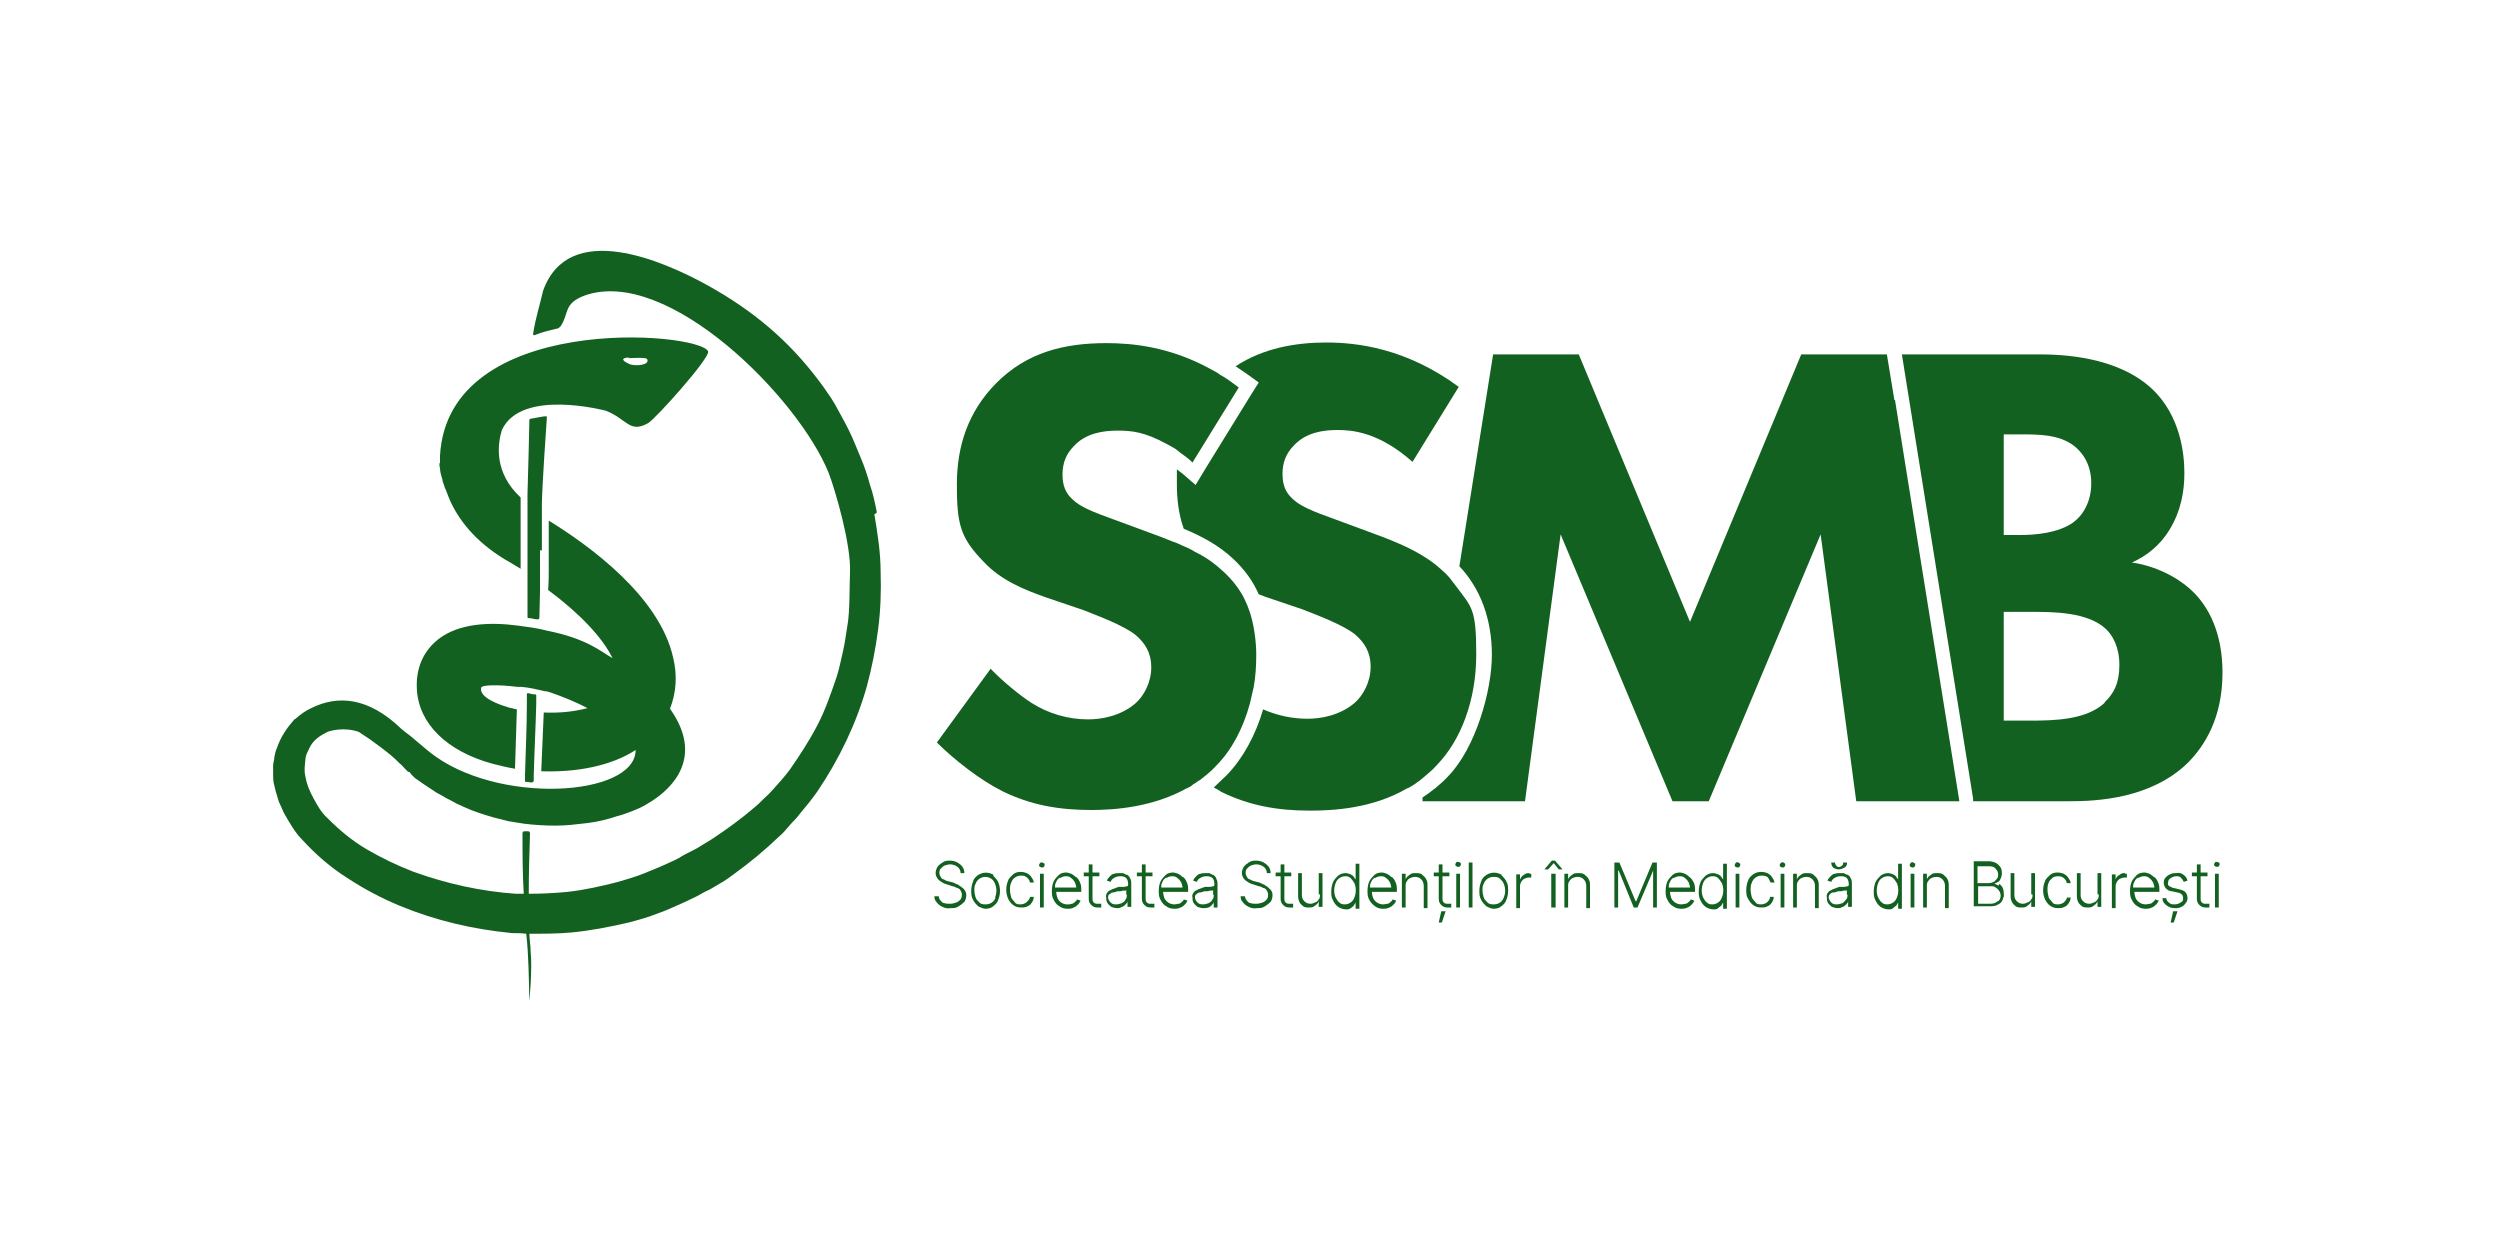 <?xml version="1.0" encoding="UTF-8"?>
<svg id="Layer_1" data-name="Layer 1" xmlns="http://www.w3.org/2000/svg" version="1.1" viewBox="0 0 400 200">
  <defs>
    <style>
      .cls-1 {
        fill: none;
      }

      .cls-1, .cls-2 {
        stroke-width: 0px;
      }

      .cls-2 {
        fill: #136120;
      }
    </style>
  </defs>
  <path class="cls-1" d="M319.2,142c-.3-.1-.6-.2-.8-.2h-2v2.8h1.9c.6,0,1-.1,1.2-.4.3-.2.4-.6.4-.9,0-.5-.3-1-.8-1.3Z"/>
  <path class="cls-1" d="M172.1,142.1c0-.3,0-.6-.2-.8-.1-.3-.3-.6-.6-.7-.3-.2-.6-.3-.9-.3-.3,0-.6,0-.9.3s-.5.4-.6.7c-.1.3-.2.6-.2.9h3.4Z"/>
  <path class="cls-1" d="M303,140.5c-.3-.2-.6-.3-.9-.3-.3,0-.6,0-.9.3-.3.2-.4.5-.6.8-.3.7-.3,1.5,0,2.3.1.3.3.6.6.8.3.2.6.3.9.3.3,0,.6,0,.9-.3.3-.2.4-.5.6-.8.3-.8.3-1.6,0-2.3-.1-.3-.3-.6-.6-.8Z"/>
  <path class="cls-1" d="M179.7,142.5c-.1,0-.3,0-.4,0h-.4c-.3,0-.5.1-.8.2-.2,0-.4.2-.5.3-.1.1-.2.3-.2.5,0,.3.1.6.4.8.3.2.6.3.9.3h0c.3,0,.6,0,.9-.2.2-.1.4-.3.6-.6.1-.3.2-.5.2-.8v-.8c0,0-.1,0-.2.1-.1,0-.2,0-.4,0Z"/>
  <path class="cls-1" d="M319,141c.2-.1.4-.3.5-.5.1-.2.2-.5.2-.7,0-.3-.1-.7-.4-.9-.3-.2-.6-.4-1.1-.4h-1.8v2.7h1.8c.2,0,.5,0,.7-.2Z"/>
  <path class="cls-1" d="M189.2,142.1c0-.3,0-.6-.2-.8-.1-.3-.3-.6-.6-.7-.3-.2-.6-.3-.9-.3-.3,0-.6,0-.9.3s-.5.4-.6.7c-.1.3-.2.6-.2.9h3.4Z"/>
  <path class="cls-1" d="M270.4,142.1c0-.3,0-.6-.2-.8-.1-.3-.3-.6-.6-.7-.3-.2-.6-.3-.9-.3-.3,0-.6,0-.9.3s-.5.4-.6.7c-.1.3-.2.6-.2.9h3.4Z"/>
  <path class="cls-1" d="M275,140.5c-.3-.2-.6-.3-.9-.3-.3,0-.6,0-.9.3-.3.2-.4.5-.6.8-.3.7-.3,1.5,0,2.3.1.3.3.6.6.8.3.2.6.3.9.3.3,0,.6,0,.9-.3.3-.2.4-.5.6-.8.3-.8.3-1.6,0-2.3-.1-.3-.3-.6-.6-.8Z"/>
  <path class="cls-1" d="M240,140.6c-.3-.2-.6-.3-1-.3-.3,0-.7,0-1,.3s-.5.5-.6.8c-.1.4-.2.7-.2,1.1s0,.8.2,1.1c.1.3.3.6.6.8s.6.3,1,.3c.3,0,.7,0,1-.3s.5-.5.6-.8c.3-.7.3-1.5,0-2.2,0-.3-.3-.6-.6-.8Z"/>
  <path class="cls-1" d="M158.7,140.6c-.6-.4-1.3-.4-1.9,0-.3.2-.5.5-.6.8-.1.4-.2.7-.2,1.1s0,.8.2,1.1c.1.3.3.6.6.8s.6.3,1,.3c.3,0,.7,0,1-.3s.5-.5.6-.8c.3-.7.3-1.5,0-2.2,0-.3-.3-.6-.6-.8Z"/>
  <path class="cls-1" d="M222.6,142.1c0-.3,0-.6-.2-.8-.1-.3-.3-.6-.6-.7-.3-.2-.6-.3-.9-.3-.3,0-.6,0-.9.3s-.5.4-.6.7c-.1.3-.2.6-.2.9h3.4Z"/>
  <path class="cls-1" d="M295,142.5c-.1,0-.3,0-.4,0h-.4c-.3,0-.5.1-.8.2-.2,0-.4.2-.5.3-.1.1-.2.3-.2.5,0,.3.1.6.4.8.3.2.6.3.9.3.3,0,.6,0,.9-.2.2-.1.4-.3.6-.6.1-.3.2-.5.2-.8v-.8c0,0-.1,0-.2.1-.1,0-.3,0-.4,0Z"/>
  <path class="cls-1" d="M216.2,140.5c-.3-.2-.6-.3-.9-.3-.3,0-.6,0-.9.3-.3.2-.4.5-.6.8-.3.7-.3,1.5,0,2.3.1.3.3.6.6.8.3.2.6.3.9.3.3,0,.6,0,.9-.3.3-.2.4-.5.6-.8.3-.8.3-1.6,0-2.3-.1-.3-.3-.6-.6-.8Z"/>
  <path class="cls-1" d="M193.5,142.5c-.1,0-.3,0-.4,0h-.4c-.3,0-.5.1-.8.2-.2,0-.4.2-.5.3-.1.1-.2.3-.2.5,0,.3.1.6.4.8.3.2.6.3.9.3.3,0,.6,0,.9-.2.2-.1.4-.3.6-.6.1-.3.2-.5.2-.8v-.8c0,0-.1,0-.2.1-.1,0-.3,0-.4,0Z"/>
  <path class="cls-1" d="M331.6,83.7c1.5-1.1,2.9-3.2,2.9-6.3s-1.5-5-2.8-6c-2.4-1.8-5.6-1.8-8.6-1.8h-2.6v16.2h2.7c2.3,0,6-.3,8.4-2Z"/>
  <path class="cls-1" d="M336.9,100.6c-2.9-2.7-8.5-2.7-11.8-2.7h-4.5v17.4h4c4.2,0,9.2-.1,12.2-2.9,1.5-1.4,2.4-3.4,2.4-6s-1.2-4.8-2.2-5.8Z"/>
  <path class="cls-1" d="M344.6,142.1c0-.3,0-.6-.2-.8-.1-.3-.3-.6-.6-.7-.3-.2-.6-.3-.9-.3-.3,0-.6,0-.9.3s-.5.4-.6.7c-.1.3-.2.6-.2.9h3.4Z"/>
  <path class="cls-1" d="M100.8,58.4c.8.2,1.6.1,2.4-.1.5-.2.6-.8,0-.9-.8-.2-1.7-.1-2.6,0-.2,0-2,0,.2,1.1Z"/>
  <path class="cls-2" d="M351,94.8c-2.6-2.6-6.4-4.3-9.9-4.8,2.5-1.1,4.6-2.9,6-5.2,1.9-3.1,2.4-6.3,2.4-9.1s-.5-9.1-5.2-13.5c-5.6-5.2-14.4-5.5-18.2-5.5h-21.8l11.4,71.1v.4h15.4c4.4,0,13-.4,18.9-6.1,2.8-2.8,5.6-7.3,5.6-14.5,0-6.3-2.2-10.4-4.6-12.8ZM320.6,69.5h2.6c3,0,6.2,0,8.6,1.8,1.3,1,2.8,2.9,2.8,6s-1.4,5.2-2.9,6.3c-2.4,1.7-6.1,2-8.4,2h-2.7v-16.2h0ZM336.8,112.4c-3,2.8-8,2.9-12.2,2.9h-4v-17.4h4.5c3.3,0,8.9,0,11.8,2.7,1.1,1,2.2,2.9,2.2,5.8s-.9,4.6-2.4,6Z"/>
  <path class="cls-2" d="M303.1,64l-1.2-7.3h-13.7l-17.8,42.8-17.8-42.8h-13.7l-5.4,33.9c3.4,3.6,5.2,8.5,5.2,14.2s-2.6,14.9-7,19.4c-1.2,1.3-2.6,2.4-4.1,3.4v.6c0,0,16.4,0,16.4,0l5.7-42.7,17.9,42.7h5.8l17.9-42.7,5.7,42.7h16.5l-9.1-56.7-1.2-7.5Z"/>
  <path class="cls-2" d="M225.3,126.1c.5-.3.9-.5,1.4-.9.5-.3.9-.7,1.4-1.1.6-.5,1.3-1.1,1.8-1.7,3.8-3.9,6.3-10.3,6.3-17.7s-.7-7.5-3.3-11c-.3-.4-.7-.9-1-1.3-.3-.3-.6-.7-1-1h0c-2.8-2.7-6.6-4.3-9.7-5.5l-5.4-2c-4.8-1.8-7.3-2.5-9-4.1-1.1-1-1.6-2.2-1.6-4s.6-3.3,1.8-4.5c1.9-2.1,4.7-2.5,7-2.5s6.6.3,12,5.1l7.4-12c-8.4-6.2-16.3-7.1-21.2-7.1s-10.1.9-14.5,3.8c.6.4,1.3.9,1.9,1.3l1.8,1.3-1.2,1.9-7.4,12-1.5,2.5-2.2-1.9c-.3-.2-.5-.4-.8-.6,0,.8,0,1.6,0,2.4,0,2,.2,4.6,1.1,7.1,2.9,1.2,5.7,2.7,8,4.9,1.7,1.6,3.1,3.5,4,5.6.4.1.8.3,1.1.4l5.9,2c2,.8,6.4,2.4,8.4,4,1.5,1.3,2.5,2.8,2.5,5.2s-1.2,4.6-2.6,5.8c-2.4,2-5.4,2.5-7.5,2.5-2.4,0-4.8-.5-7.1-1.5-1.2,4.1-3.2,7.8-5.8,10.5-.7.7-1.4,1.3-2.1,2,.4.2.8.4,1.2.7,4.5,2.2,9,3,14.2,3,3.6,0,10-.3,15.6-3.6Z"/>
  <path class="cls-2" d="M189.8,126.2c.4-.2.8-.4,1.1-.7.4-.2.7-.5,1.1-.7.9-.7,1.8-1.4,2.6-2.3,2.4-2.4,4.3-5.9,5.4-10,.1-.4.2-.8.3-1.3s.2-.9.3-1.3c.3-1.7.4-3.4.4-5.2s-.3-5-1.3-7.5c-.2-.6-.5-1.1-.7-1.6-.8-1.5-1.9-2.9-3.2-4.1-1.4-1.3-2.9-2.4-4.6-3.2-.6-.4-1.3-.7-2-1-.6-.3-1.1-.5-1.7-.7-.5-.2-1-.4-1.5-.6l-5.4-2c-4.8-1.8-7.3-2.5-9-4.1-1.1-1-1.6-2.2-1.6-4s.6-3.3,1.8-4.5c1.9-2.1,4.7-2.5,7-2.5s4.3.2,7.8,2.1c.4.2.7.4,1.1.6s.7.5,1.1.8c.7.5,1.4,1,2,1.6l7.4-12c-.8-.6-1.6-1.2-2.4-1.7-.4-.2-.7-.4-1.1-.7-.4-.2-.7-.4-1.1-.6-6.6-3.6-12.6-4.1-16.6-4.1-6.6,0-12.7,1.4-17.7,6.5-4.3,4.4-6.2,9.8-6.2,16.1s.5,8.5,4.3,12.4c2.8,3,6.6,4.5,10,5.7l5.9,2c2,.8,6.4,2.4,8.4,4,1.5,1.3,2.5,2.8,2.5,5.2s-1.2,4.6-2.6,5.8c-2.4,2-5.4,2.5-7.5,2.5-3.2,0-6.3-.9-9-2.6-1.9-1.2-4.8-3.6-6.6-5.5l-8.6,11.8c2.7,2.7,6.9,6,10.5,7.8,4.5,2.2,9,3,14.2,3,3.6,0,9.9-.4,15.5-3.6Z"/>
  <path class="cls-2" d="M153.8,141.9c-.2-.1-.4-.3-.6-.4-.2,0-.4-.2-.7-.3l-.8-.2c-.2,0-.5-.2-.7-.3-.2,0-.4-.2-.5-.4s-.2-.4-.2-.6,0-.5.2-.7.4-.4.6-.5c.3-.1.6-.2.9-.2.4,0,.8.1,1.2.4.3.2.5.6.5,1h.6c0-.4-.1-.7-.3-1-.2-.3-.5-.5-.8-.7-.4-.2-.8-.3-1.2-.3s-.8,0-1.2.3c-.3.2-.6.4-.8.7s-.3.7-.3,1c0,.4.2.8.5,1.1.4.3.8.6,1.3.7l.9.3c.3,0,.5.2.8.3.2,0,.4.2.5.4.1.2.2.4.2.6s0,.5-.2.8c-.2.2-.4.4-.7.5-.3.1-.6.2-1,.2s-.6,0-.9-.1c-.3,0-.5-.3-.6-.4-.2-.2-.3-.5-.3-.7h-.7c0,.4.1.7.4,1,.2.3.5.5.9.7.4.2.8.3,1.3.2.5,0,.9,0,1.3-.3.3-.2.6-.4.9-.7.2-.3.3-.7.3-1s0-.5-.2-.8c-.1-.2-.3-.4-.5-.5Z"/>
  <path class="cls-2" d="M159,140c-.8-.5-1.7-.5-2.5,0-.4.3-.7.6-.8,1-.2.5-.3,1-.3,1.5,0,.5,0,1,.3,1.5.2.4.5.7.8,1,.4.2.8.4,1.2.4s.9-.1,1.2-.4c.4-.3.7-.6.8-1,.4-.9.4-2,0-2.9-.2-.4-.5-.7-.8-1ZM159.3,143.6c-.1.3-.3.6-.6.8s-.6.3-1,.3c-.3,0-.7,0-1-.3s-.5-.5-.6-.8c-.1-.4-.2-.7-.2-1.1,0-.4,0-.8.2-1.1.1-.3.3-.6.6-.8.6-.4,1.3-.4,1.9,0,.3.2.5.5.6.8.3.7.3,1.5,0,2.2Z"/>
  <path class="cls-2" d="M164.2,144.4c-.3.2-.6.3-.9.3s-.7,0-.9-.3-.5-.5-.6-.8c-.1-.4-.2-.8-.2-1.2,0-.4,0-.8.2-1.2.1-.3.3-.6.6-.8.3-.2.6-.3.9-.3s.5,0,.7.1c.4.2.7.5.8,1h.6c0-.3-.2-.6-.4-.9s-.4-.4-.7-.6c-.3-.1-.6-.2-1-.2-.4,0-.9.1-1.2.4s-.7.6-.8,1c-.4.9-.4,2,0,2.9.2.4.5.8.8,1,.4.3.8.4,1.3.4.3,0,.7,0,1-.2.3-.1.5-.3.7-.6.2-.3.3-.6.3-.9h-.6c0,.3-.3.6-.5.8Z"/>
  <rect class="cls-2" x="166.4" y="139.8" width=".6" height="5.4"/>
  <path class="cls-2" d="M166.4,138.1h0c-.2.2-.2.5,0,.6,0,0,.2.1.3.1.1,0,.3,0,.3-.1h0c.2-.2.2-.5,0-.6s-.5-.2-.6,0Z"/>
  <path class="cls-2" d="M172.1,140.3c-.2-.2-.5-.4-.7-.5-.3-.1-.6-.2-.8-.2-.4,0-.9.1-1.2.4s-.6.6-.8,1c-.2.4-.3,1-.3,1.5,0,.5,0,1,.3,1.5.2.4.5.8.9,1,.4.3.8.4,1.3.4.3,0,.7,0,1-.2.3-.1.5-.3.7-.5.2-.2.3-.4.4-.6l-.6-.2c0,.2-.2.3-.3.4s-.3.3-.5.3c-.9.3-1.9,0-2.3-.9-.1-.3-.2-.7-.2-1h4v-.3c0-.4,0-.8-.2-1.2-.1-.3-.3-.6-.5-.8ZM169.6,140.5c.3-.2.6-.3.9-.3.3,0,.6,0,.9.3.3.2.4.4.6.7.1.3.2.6.2.8h-3.4c0-.3,0-.6.2-.9.1-.3.3-.5.6-.7Z"/>
  <path class="cls-2" d="M175.8,144.6c0,0-.1,0-.2,0-.2,0-.4,0-.6-.2-.2-.2-.2-.4-.2-.7v-3.5h1.1v-.6h-1.1v-1.3h-.6v1.3h-.8v.6h.8v3.6c0,.4.1.7.4,1s.6.4,1,.4.2,0,.3,0c0,0,.2,0,.3,0v-.6c-.2,0-.3,0-.3,0Z"/>
  <path class="cls-2" d="M180.3,140c-.2-.1-.4-.2-.6-.3-.2,0-.4,0-.6,0s-.6,0-.8.1c-.3,0-.5.2-.7.4-.2.2-.4.4-.5.7l.6.2c.1-.3.3-.5.5-.6.3-.2.6-.3,1-.3.3,0,.7,0,1,.3.2.2.3.6.3.9h0c0,.3,0,.4-.2.4-.1,0-.3.1-.5.1h-.8c-.3.1-.6.2-.8.3-.2,0-.4.2-.7.3-.2.1-.3.3-.4.4-.1.2-.2.4-.1.7,0,.3,0,.6.2.9.2.3.4.4.6.6.3.1.6.2.9.2s.5,0,.8-.2c.2,0,.4-.2.6-.4.1-.1.3-.3.3-.5h0v.9h.6v-3.7c0-.3,0-.6-.2-.9-.1-.3-.3-.4-.5-.6ZM180.3,143.1c0,.3,0,.6-.2.8-.1.3-.3.4-.6.6-.3.1-.6.2-.9.2h0c-.3,0-.6,0-.9-.3-.2-.2-.4-.5-.4-.8,0-.2,0-.4.2-.5s.3-.3.5-.3c.3,0,.5-.1.8-.2h.4c.1,0,.3,0,.4-.1.1,0,.3,0,.4,0,0,0,.2,0,.2-.1v.8h0Z"/>
  <path class="cls-2" d="M184.3,144.6c0,0-.1,0-.2,0-.2,0-.4,0-.6-.2-.2-.2-.2-.4-.2-.7v-3.5h1.1v-.6h-1.1v-1.3h-.6v1.3h-.8v.6h.8v3.6c0,.4.1.7.4,1s.6.4,1,.4.2,0,.3,0c0,0,.2,0,.3,0v-.6c-.2,0-.3,0-.3,0Z"/>
  <path class="cls-2" d="M189.2,140.3c-.2-.2-.5-.4-.7-.5-.3-.1-.6-.2-.8-.2-.4,0-.9.1-1.2.4s-.6.6-.8,1c-.2.4-.3,1-.3,1.5,0,.5,0,1,.3,1.5.2.4.5.8.9,1,.4.3.8.4,1.3.4.3,0,.6,0,1-.2.3-.1.5-.3.7-.5.2-.2.3-.4.4-.6l-.6-.2c0,.2-.2.3-.3.4s-.3.3-.5.3c-.2,0-.4.1-.7.1-.7,0-1.3-.4-1.6-1-.1-.3-.2-.7-.2-1h4v-.3c0-.4,0-.8-.2-1.2-.1-.3-.3-.6-.5-.8ZM186.6,140.5c.3-.2.6-.3.9-.3.3,0,.6,0,.9.3.3.2.4.4.6.7.1.3.2.6.2.8h-3.4c0-.3,0-.6.2-.9.1-.3.3-.5.6-.7Z"/>
  <path class="cls-2" d="M194.1,140c-.2-.1-.4-.2-.6-.3-.2,0-.4,0-.6,0s-.6,0-.8.1c-.3,0-.5.2-.7.4-.2.2-.4.4-.5.7l.6.2c.1-.3.3-.5.5-.6.3-.2.6-.3,1-.3.3,0,.7,0,1,.3.2.2.3.6.3.9h0c0,.3,0,.4-.2.4-.1,0-.3.1-.5.1h-.8c-.3.1-.6.2-.8.3-.2,0-.4.2-.7.3-.2.1-.3.3-.4.4-.1.2-.2.4-.1.7,0,.3,0,.6.2.9.2.3.4.4.6.6.3.1.6.2.9.2s.5,0,.8-.1c.2,0,.4-.2.6-.4.1-.1.3-.3.3-.5h0v.9h.6v-3.7c0-.3,0-.6-.2-.9,0-.3-.3-.4-.4-.6ZM194.2,143.1c0,.3,0,.6-.2.8-.1.3-.3.4-.6.6-.3.1-.6.2-.9.2-.3,0-.6,0-.9-.3-.2-.2-.4-.5-.4-.8,0-.2,0-.4.2-.5.1-.1.3-.3.5-.3.3,0,.5-.1.8-.2h.4c.1,0,.3,0,.4-.1.1,0,.3,0,.4,0,0,0,.2,0,.2-.1v.8Z"/>
  <path class="cls-2" d="M202.8,141.9c-.2-.1-.4-.3-.6-.4-.2,0-.4-.2-.7-.3l-.8-.2c-.2,0-.5-.2-.7-.3-.2,0-.4-.2-.5-.4s-.2-.4-.2-.6,0-.5.2-.7c.2-.2.4-.4.6-.5.3-.1.6-.2.9-.2.4,0,.8.1,1.2.4.3.2.5.6.5,1h.6c0-.4-.1-.7-.3-1-.2-.3-.5-.5-.8-.7-.4-.2-.8-.3-1.2-.3s-.8,0-1.2.3c-.3.2-.6.4-.8.7s-.3.7-.3,1c0,.4.2.8.5,1.1.4.3.8.6,1.3.7l.9.3c.3,0,.5.2.8.3.2,0,.4.2.5.4.1.2.2.4.2.6s0,.5-.2.8c-.2.2-.4.4-.7.5-.3.1-.6.2-1,.2s-.6,0-.9-.1c-.3,0-.5-.3-.6-.4-.2-.2-.3-.5-.3-.7h-.7c0,.4.1.7.4,1,.2.3.5.5.9.7.4.2.8.3,1.3.2.5,0,.9,0,1.3-.3.3-.2.6-.4.9-.7.2-.3.3-.7.3-1s0-.5-.2-.8c-.1-.2-.3-.3-.5-.5Z"/>
  <path class="cls-2" d="M206.5,144.6c0,0-.1,0-.2,0-.2,0-.4,0-.6-.2-.2-.2-.2-.4-.2-.7v-3.5h1.1v-.6h-1.1v-1.3h-.6v1.3h-.8v.6h.8v3.6c0,.4.1.7.4,1s.6.4,1,.4.2,0,.3,0c0,0,.2,0,.3,0v-.6c-.2,0-.3,0-.3,0Z"/>
  <path class="cls-2" d="M211.2,143.1c0,.3,0,.6-.2.8-.1.2-.3.4-.6.5-.2.1-.5.2-.7.2-.4,0-.7-.1-1-.4-.3-.3-.4-.6-.4-1v-3.5h-.6v3.5c0,.4,0,.7.2,1.1.1.3.4.5.6.7.3.2.6.2.9.2.4,0,.7,0,1-.3.3-.2.5-.4.6-.7h0v.9h.6v-5.4h-.6v3.4h0Z"/>
  <path class="cls-2" d="M216.9,140.8h0c0-.2-.2-.3-.3-.5-.1-.2-.3-.3-.5-.4-.3-.1-.5-.2-.8-.2-.4,0-.8.1-1.2.4-.3.3-.6.6-.8,1-.2.5-.3,1-.3,1.5,0,.5,0,1,.3,1.5.2.4.4.7.8,1,.3.2.8.4,1.2.4s.6,0,.8-.2c.2-.1.4-.3.5-.4.1-.2.2-.3.3-.5h0v1h.6v-7.2h-.6v2.9h0ZM216.7,143.6c-.1.3-.3.6-.6.8-.3.2-.6.3-.9.3-.3,0-.6,0-.9-.3-.3-.2-.4-.5-.6-.8-.3-.7-.3-1.5,0-2.3.1-.3.3-.6.6-.8.3-.2.6-.3.9-.3s.6,0,.9.3.4.5.6.8c.3.7.3,1.6,0,2.3Z"/>
  <path class="cls-2" d="M222.6,140.3c-.2-.2-.5-.4-.7-.5-.3-.1-.6-.2-.8-.2-.4,0-.9.1-1.2.4s-.6.6-.8,1c-.2.4-.3,1-.3,1.5,0,.5,0,1,.3,1.5.2.4.5.7.9,1,.4.3.8.4,1.3.4.3,0,.6,0,1-.2.3-.1.5-.3.7-.5.2-.2.3-.4.4-.6l-.6-.2c0,.2-.2.3-.3.4s-.3.3-.5.3c-.2,0-.4.1-.7.1-.7,0-1.3-.4-1.6-1-.1-.3-.2-.7-.2-1h4v-.3c0-.4,0-.8-.2-1.2-.1-.3-.3-.6-.5-.8ZM220,140.5c.3-.2.6-.3.9-.3.3,0,.6,0,.9.3.3.2.4.4.6.7.1.3.2.6.2.8h-3.4c0-.3,0-.6.2-.9.1-.3.3-.5.6-.7Z"/>
  <path class="cls-2" d="M227.5,139.9c-.3-.2-.6-.2-1-.2-.4,0-.7,0-1,.3-.3.2-.5.4-.6.7h0v-.9h-.6v5.4h.6v-3.4c0-.3,0-.6.2-.8.1-.2.3-.4.5-.5.2-.1.5-.2.8-.2.4,0,.7.1,1,.4.3.3.4.7.4,1.1v3.5h.6v-3.5c0-.4,0-.8-.2-1.1-.1-.3-.4-.5-.6-.7Z"/>
  <polygon class="cls-2" points="230.2 147.6 230.7 147.6 231.3 145.8 230.6 145.8 230.2 147.6"/>
  <path class="cls-2" d="M231.8,144.6c0,0-.1,0-.2,0-.2,0-.4,0-.6-.2-.2-.2-.2-.4-.2-.7v-3.5h1.1v-.6h-1.1v-1.3h-.6v1.3h-.8v.6h.8v3.6c0,.4.1.7.4,1s.6.4,1,.4.2,0,.3,0c0,0,.2,0,.3,0v-.6c-.2,0-.3,0-.3,0Z"/>
  <rect class="cls-2" x="233" y="139.8" width=".6" height="5.4"/>
  <path class="cls-2" d="M233.3,137.9c-.1,0-.3,0-.3.1h0c-.2.2-.2.5,0,.6,0,0,.2.1.3.1.1,0,.2,0,.3-.1h0c.2-.2.2-.5,0-.6,0,0-.2-.1-.3-.1Z"/>
  <rect class="cls-2" x="235" y="138" width=".6" height="7.2"/>
  <path class="cls-2" d="M240.3,140c-.8-.5-1.7-.5-2.5,0-.4.3-.7.6-.8,1-.2.5-.3,1-.3,1.5,0,.5,0,1,.3,1.5.2.4.5.7.8,1,.4.2.8.4,1.2.4s.9-.1,1.2-.4c.4-.3.7-.6.8-1,.2-.4.3-1,.3-1.5,0-.5,0-1-.3-1.5-.2-.4-.5-.7-.8-1ZM240.6,143.6c-.1.3-.3.6-.6.8s-.6.3-1,.3c-.3,0-.7,0-1-.3s-.5-.5-.6-.8c-.1-.4-.2-.7-.2-1.1s0-.8.2-1.1c.1-.3.3-.6.6-.8.3-.2.6-.3,1-.3.3,0,.7,0,1,.3s.5.5.6.8c.3.7.3,1.5,0,2.2Z"/>
  <path class="cls-2" d="M244.7,139.7c-.3,0-.6,0-.9.3-.3.1-.4.4-.6.7h0v-.8h-.6v5.4h.6v-3.5c0-.5.3-1,.7-1.2.2-.1.5-.2.8-.2s.2,0,.2,0h.1s0-.6,0-.6h-.3Z"/>
  <polygon class="cls-2" points="248.2 145.2 248.9 145.2 248.9 139.8 248.2 139.8 248.2 145.2"/>
  <polygon class="cls-2" points="248.3 137.7 247.1 139.1 247.1 139.1 247.7 139.1 248.6 138.1 249.4 139.1 250 139.1 250 139.1 248.8 137.7 248.3 137.7"/>
  <path class="cls-2" d="M253.5,139.9c-.3-.2-.6-.2-1-.2-.4,0-.7,0-1,.3-.3.2-.5.4-.6.7h0v-.9h-.6v5.4h.6v-3.4c0-.3,0-.6.2-.8.1-.2.3-.4.5-.5.2-.1.5-.2.8-.2.4,0,.7.1,1,.4.3.3.4.7.4,1.1v3.5h.6v-3.5c0-.4,0-.8-.2-1.1-.1-.3-.4-.5-.6-.7Z"/>
  <polygon class="cls-2" points="261.8 144.2 261.7 144.2 259.1 138 258.3 138 258.3 145.2 258.9 145.2 258.9 139.3 259 139.3 261.4 145.2 262 145.2 264.5 139.3 264.5 139.3 264.5 145.2 265.1 145.2 265.1 138 264.4 138 261.8 144.2"/>
  <path class="cls-2" d="M270.3,140.3c-.2-.2-.5-.4-.7-.5-.3-.1-.6-.2-.8-.2-.4,0-.9.1-1.2.4s-.6.6-.8,1c-.2.4-.3,1-.3,1.5,0,.5,0,1,.3,1.5.2.4.5.8.9,1,.4.3.8.4,1.3.4.3,0,.6,0,1-.2.3-.1.5-.3.7-.5s.3-.4.4-.6l-.6-.2c0,.2-.2.3-.3.4-.1.1-.3.3-.5.3-.2,0-.4.1-.7.1-.7,0-1.3-.4-1.6-1-.1-.3-.2-.7-.2-1h4v-.3c0-.4,0-.8-.2-1.2-.2-.3-.3-.6-.6-.8ZM267.8,140.5c.3-.2.6-.3.9-.3.3,0,.6,0,.9.3.3.2.4.4.6.7.1.3.2.6.2.8h-3.4c0-.3,0-.6.2-.9.1-.3.3-.5.6-.7Z"/>
  <path class="cls-2" d="M275.7,140.8h0c0-.2-.2-.3-.3-.5-.1-.2-.3-.3-.5-.4-.3-.1-.5-.2-.8-.2-.4,0-.8.1-1.2.4-.3.3-.6.6-.8,1-.2.5-.3,1-.3,1.5,0,.5,0,1,.3,1.5.2.4.4.7.8,1,.3.2.8.4,1.2.4s.6,0,.8-.2.4-.3.5-.4c.1-.2.2-.3.3-.5h0v1h.6v-7.2h-.6v2.8ZM275.5,143.6c-.1.3-.3.6-.6.8-.3.2-.6.3-.9.3-.3,0-.6,0-.9-.3-.3-.2-.4-.5-.6-.8-.3-.7-.3-1.5,0-2.3.1-.3.3-.6.6-.8.3-.2.6-.3.9-.3s.6,0,.9.3.4.5.6.8c.3.7.3,1.6,0,2.3Z"/>
  <rect class="cls-2" x="277.7" y="139.8" width=".6" height="5.4"/>
  <path class="cls-2" d="M277.7,138.1h0c-.2.2-.2.5,0,.6,0,0,.2.1.3.1.1,0,.3,0,.3-.1h0c.2-.2.2-.5,0-.6-.2-.2-.5-.2-.6,0Z"/>
  <path class="cls-2" d="M282.7,144.4c-.3.2-.6.3-.9.3s-.7,0-.9-.3-.5-.5-.6-.8c-.1-.4-.2-.8-.2-1.2,0-.4,0-.8.2-1.2.1-.3.3-.6.6-.8.3-.2.6-.3.9-.3s.5,0,.7.1c.2,0,.4.2.5.4.1.2.2.4.3.6h.6c0-.3-.2-.6-.4-.9s-.4-.4-.7-.6c-.3-.1-.6-.2-1-.2-.4,0-.9.1-1.3.4-.4.3-.7.6-.8,1-.2.4-.3,1-.3,1.5s0,1,.3,1.4c.2.4.5.8.8,1,.4.3.8.4,1.3.4.3,0,.7,0,1-.2.3-.1.5-.3.7-.6.2-.3.3-.6.3-.9h-.6c0,.4-.2.6-.5.9Z"/>
  <rect class="cls-2" x="284.9" y="139.8" width=".6" height="5.4"/>
  <path class="cls-2" d="M284.9,138.1h0c-.2.2-.2.5,0,.6,0,0,.2.1.3.1.1,0,.3,0,.3-.1h0c.2-.2.2-.5,0-.6-.2-.2-.4-.2-.6,0Z"/>
  <path class="cls-2" d="M290.1,139.9c-.3-.2-.6-.2-1-.2-.4,0-.7,0-1,.3-.3.2-.5.4-.6.7h0v-.9h-.6v5.4h.6v-3.4c0-.3,0-.6.2-.8.1-.2.3-.4.5-.5.2-.1.5-.2.8-.2.4,0,.7.1,1,.4.3.3.4.7.4,1.1v3.5h.6v-3.5c0-.4,0-.8-.2-1.1-.1-.3-.4-.5-.6-.7Z"/>
  <path class="cls-2" d="M295.6,140c-.2-.1-.4-.2-.6-.3-.2,0-.4,0-.6,0s-.6,0-.8.1c-.3,0-.5.2-.7.4-.2.2-.4.4-.5.7l.6.2c.1-.3.3-.5.5-.6.3-.2.6-.3,1-.3.3,0,.7,0,1,.3.2.2.3.6.3.9h0c0,.3,0,.4-.2.4-.1,0-.3.1-.5.1h-.8c-.3.1-.6.2-.8.3-.2,0-.4.2-.7.3-.2.1-.3.3-.4.4-.1.2-.2.4-.1.7,0,.3,0,.6.2.9.2.3.4.4.6.6.3.1.6.2.9.2s.5,0,.8-.2c.2,0,.4-.2.6-.4.1-.1.3-.3.3-.5h0v.9h.6v-3.7c0-.3,0-.6-.2-.9-.1-.3-.3-.4-.5-.6ZM295.6,143.1c0,.3,0,.6-.2.8s-.3.4-.6.6c-.3.1-.6.2-.9.2-.3,0-.6,0-.9-.3-.2-.2-.4-.5-.4-.8,0-.2,0-.4.2-.5.1-.2.3-.3.5-.3.3,0,.5-.1.8-.2h.4c.1,0,.3,0,.4-.1.1,0,.3,0,.4,0,0,0,.2,0,.2-.1v.8h0Z"/>
  <path class="cls-2" d="M295.2,138.8c.2-.2.4-.5.3-.8h-.6c0,.2,0,.4-.2.5-.3.3-.7.3-.9,0s-.2-.3-.2-.5h-.6c0,.3.1.6.3.8.3.2.6.3.9.3h0c.3,0,.6-.1.9-.3Z"/>
  <path class="cls-2" d="M303.7,140.8h0c0-.2-.2-.3-.3-.5-.1-.2-.3-.3-.5-.4-.3-.1-.5-.2-.8-.2-.4,0-.8.1-1.2.4-.3.3-.6.6-.8,1-.2.5-.3,1-.3,1.5,0,.5,0,1,.3,1.5.2.4.4.7.8,1,.3.2.8.4,1.2.4s.6,0,.8-.2.4-.3.5-.4c.1-.2.2-.3.3-.5h0v1h.6v-7.2h-.6v2.8ZM303.5,143.6c-.1.3-.3.6-.6.8-.3.2-.6.3-.9.3-.3,0-.6,0-.9-.3-.3-.2-.4-.5-.6-.8-.3-.7-.3-1.5,0-2.3.1-.3.3-.6.6-.8.3-.2.6-.3.9-.3s.6,0,.9.3.4.5.6.8c.3.7.3,1.6,0,2.3Z"/>
  <path class="cls-2" d="M305.7,138.1h0c-.2.2-.2.5,0,.6,0,0,.2.1.3.1.1,0,.3,0,.3-.1h0c.2-.2.2-.5,0-.6-.2-.2-.5-.2-.6,0Z"/>
  <rect class="cls-2" x="305.7" y="139.8" width=".6" height="5.4"/>
  <path class="cls-2" d="M310.9,139.9c-.3-.2-.6-.2-1-.2-.4,0-.7,0-1,.3-.3.2-.5.4-.6.7h0v-.9h-.6v5.4h.6v-3.4c0-.3,0-.6.2-.8.1-.2.3-.4.5-.5.2-.1.5-.2.8-.2.4,0,.7.1,1,.4.3.3.4.7.4,1.1v3.5h.6v-3.5c0-.4,0-.8-.2-1.1-.1-.3-.4-.5-.6-.7Z"/>
  <path class="cls-2" d="M319.8,141.7c-.2-.1-.4-.2-.7-.3h0c.2-.1.4-.2.6-.3.2-.1.3-.3.4-.5.1-.3.2-.5.2-.8s0-.7-.2-1c-.2-.3-.4-.5-.7-.7-.4-.2-.8-.3-1.2-.3h-2.4v7.2h2.6c.4,0,.9,0,1.3-.3.3-.1.6-.4.7-.7s.3-.6.2-1c0-.3,0-.6-.2-1-.1-.2-.3-.4-.5-.6ZM316.4,138.6h1.8c.5,0,.9.1,1.1.4.3.3.4.6.4.9s0,.5-.2.7-.3.4-.5.5c-.2.1-.5.2-.8.2h-1.8v-2.7ZM319.6,144.2c-.3.3-.7.4-1.2.4h-1.9v-2.8h2c.3,0,.6,0,.8.2.5.3.8.8.8,1.3,0,.3-.1.7-.4.9Z"/>
  <path class="cls-2" d="M325.2,143.1c0,.3,0,.6-.2.8-.1.2-.3.4-.6.5-.2.1-.5.2-.7.2-.4,0-.7-.1-1-.4-.3-.3-.4-.6-.4-1v-3.5h-.6v3.5c0,.4,0,.7.2,1.1.1.3.4.5.6.7.3.2.6.2.9.2.4,0,.7,0,1-.3.3-.2.5-.4.6-.7h0v.9h.6v-5.4h-.6v3.4h0Z"/>
  <path class="cls-2" d="M328.3,140.5c.3-.2.6-.3.9-.3s.5,0,.7.1c.4.2.7.5.8,1h.6c0-.3-.2-.6-.4-.9s-.4-.4-.7-.6c-.3-.1-.6-.2-1-.2-.4,0-.9.1-1.2.4s-.7.6-.8,1c-.4.9-.4,2,0,2.9.2.4.5.8.8,1,.4.3.8.4,1.3.4.3,0,.7,0,1-.2.3-.1.5-.3.7-.6.2-.3.3-.6.3-.9h-.6c0,.3-.3.6-.5.8-.3.2-.6.3-.9.3s-.7,0-.9-.3-.5-.5-.6-.8c-.1-.4-.2-.8-.2-1.2,0-.4,0-.8.2-1.2.1-.3.3-.5.6-.7Z"/>
  <path class="cls-2" d="M335.8,143.1c0,.3,0,.6-.2.8-.1.2-.3.4-.6.5-.2.1-.5.2-.7.2-.4,0-.7-.1-1-.4-.3-.3-.4-.6-.4-1v-3.5h-.6v3.5c0,.4,0,.7.2,1.1.1.3.4.5.6.7.3.2.6.2.9.2.4,0,.7,0,1-.3.3-.2.5-.4.6-.7h0v.9h.6v-5.4h-.6v3.4h0Z"/>
  <path class="cls-2" d="M340,139.7c-.3,0-.6,0-.9.3-.3.1-.5.4-.6.7h0v-.8h-.6v5.4h.6v-3.5c0-.5.3-1,.7-1.2.2-.1.5-.2.8-.2s.2,0,.2,0h.1s0-.6,0-.6h-.3Z"/>
  <path class="cls-2" d="M344.6,140.3c-.2-.2-.5-.4-.7-.5-.3-.1-.6-.2-.8-.2-.4,0-.9.1-1.2.4s-.6.6-.8,1c-.2.4-.3,1-.3,1.5,0,.5,0,1,.3,1.5.2.4.5.8.9,1,.4.3.8.4,1.3.4.3,0,.6,0,1-.2.3-.1.5-.3.7-.5s.3-.4.4-.6l-.6-.2c0,.2-.2.3-.3.4-.1.1-.3.3-.5.3-.2,0-.4.1-.7.1-.7,0-1.3-.4-1.6-1-.1-.3-.2-.7-.2-1h4v-.3c0-.4,0-.8-.2-1.2-.1-.3-.3-.6-.5-.8ZM342.1,140.5c.3-.2.6-.3.9-.3.3,0,.6,0,.9.3.3.2.4.4.6.7.1.3.2.6.2.8h-3.4c0-.3,0-.6.2-.9.1-.3.3-.5.6-.7Z"/>
  <path class="cls-2" d="M348.7,142.3l-.8-.2c-.3,0-.5-.2-.8-.3-.2-.1-.3-.4-.2-.6,0-.3.1-.5.4-.7.3-.2.6-.3.9-.3.3,0,.6,0,.8.3.2.2.3.4.4.6l.6-.2c-.1-.4-.3-.7-.6-.9-.3-.3-.8-.4-1.2-.3-.3,0-.7,0-1,.2-.3.1-.5.3-.7.5-.2.2-.3.5-.3.8s.1.6.3.9c.3.3.6.5,1,.5l.9.2c.6.1.9.4.9.9s-.1.5-.4.7c-.3.2-.6.3-1,.3-.3,0-.6,0-.9-.3-.2-.2-.4-.4-.4-.7h-.6c0,.6.3.9.7,1.2.4.3.8.4,1.3.4.4,0,.7,0,1-.2.3-.1.5-.3.7-.6.2-.2.3-.5.3-.8,0-.3-.1-.7-.3-.9-.2-.3-.6-.4-1-.5Z"/>
  <polygon class="cls-2" points="347.3 147.6 347.8 147.6 348.4 145.8 347.7 145.8 347.3 147.6"/>
  <path class="cls-2" d="M353.1,144.6c0,0-.1,0-.2,0-.2,0-.4,0-.6-.2-.2-.2-.2-.4-.2-.7v-3.5h1.1v-.6h-1.1v-1.3h-.6v1.3h-.8v.6h.8v3.6c0,.4.1.7.4,1s.6.4,1,.4.2,0,.3,0c0,0,.2,0,.3,0v-.6c-.2,0-.3,0-.3,0Z"/>
  <path class="cls-2" d="M354.7,137.9c-.1,0-.3,0-.3.1h0c-.2.2-.2.5,0,.6,0,0,.2.1.3.1.1,0,.2,0,.3-.1h0c.2-.2.2-.5,0-.6,0,0-.2-.1-.3-.1Z"/>
  <rect class="cls-2" x="354.4" y="139.8" width=".6" height="5.4"/>
  <path class="cls-2" d="M86.7,88.1v-.7h0v-1.9c0-.3,0-.6,0-.8s0-.3,0-.4c0-.3,0-.6,0-.9,0-.8,0-1.7,0-2.5,0-.1,0-.3,0-.4.1-3.8.7-12.2.8-13.7,0-.1,0-.2-.2-.2h0c-.4,0-1.7.3-2.4.4-.1,0-.2.1-.2.2,0,1.2-.2,8.2-.3,11.8v3.4c0,1.8,0,3.7,0,5.4v.6c0,.4,0,.9,0,1.3v1.1c0,.7,0,1.5,0,2.2v5.7c0,.1,0,.2.2.2.5,0,.9.2,1.4.2.1,0,.2,0,.3-.2h0c0-.8.1-3.2.1-4.2v-.8s0,0,0,0c0-.1,0-.3,0-.4h0c0-.1,0-.3,0-.4s0-.2,0-.3v-.4c0-.1,0-.3,0-.4,0-.2,0-.4,0-.6v-.2c0-.1,0-.3,0-.4v-.2c0-.1,0-.2,0-.4s0-.2,0-.3c0-.5,0-1.1,0-1.7v-.2h0Z"/>
  <path class="cls-2" d="M85.2,125.1c.1,0,.2,0,.2-.2h0c0-.2,0-.3,0-.4s0-.3,0-.4c.1-3.8.3-7.7.4-11.5v-.3c0-.3,0-.5,0-.8,0,0,0-.2,0-.2,0-.1,0-.2-.2-.2-.4,0-.7-.1-1.1-.2-.1,0-.2,0-.2.2h0c0,.5,0,1,0,1.3,0,3.9-.2,7.7-.3,11.6v.3c0,.2,0,.4,0,.6s0,.2.2.2c.3,0,.6.1,1,.1Z"/>
  <path class="cls-2" d="M140.3,82c-.3-1.5-.6-3-1.1-4.4-.4-1.5-.9-3-1.5-4.4s-1.2-3-1.9-4.4c-.7-1.4-1.5-2.8-2.2-4.1-.4-.7-.8-1.3-1.3-2-.4-.6-.9-1.3-1.3-1.8-4.8-6.4-10.5-11.2-17.7-15.2s-22.3-10.6-26.4.8c-.6,2.6-1.2,4.3-1.6,6.9,0,0,0,0,0,.1,0,.1.2.2.3.1.5-.2,1.4-.5,1.8-.6.5-.1,1.1-.3,1.6-.4.3,0,.5-.2.7-.4h0c1.4-2.1.4-3.6,3.8-4.9,13.3-4.8,34.3,16.4,39.1,28.4,1.1,2.9,3.6,11.5,3.4,15.9-.1,2.2,0,6.1-.4,8.4-.2,1.2-.4,2.8-.7,4.1-.3,1.3-.6,2.8-1,4.1-.9,2.6-1.8,5.3-3.1,7.8-1.3,2.5-2.8,4.8-4.4,7.1-.8,1.1-1.8,2.2-2.7,3.2s-1,1-1.5,1.5c-.5.5-1,1-1.5,1.4-2.1,1.8-4.3,3.4-6.7,5-.6.4-1.2.7-1.8,1.1s-1.2.7-1.8,1c-.6.3-1.2.6-1.8,1-.6.3-1.2.6-1.9.9-1.3.6-2.6,1.1-3.8,1.6-1.3.5-2.6.9-4,1.3-2.7.7-5.4,1.3-8.1,1.6-2.1.2-4.1.3-6.2.3h0c0-3.3.1-6.4.2-9.7,0-.1-.1-.3-.3-.3h-.6q0,0,0,0c-.1,0-.3.1-.3.3,0,3.3,0,6.5.2,9.7-.4,0-.9,0-1.3,0-5.6-.4-11-1.6-16.3-3.5-2.6-1-5.1-2.2-7.5-3.6-2.4-1.4-4.4-3.1-6.3-5-1-.9-1.6-2-2.2-3.1-.6-1.1-1.1-2.2-1.3-3.4-.3-1.1-.1-2.1,0-3.2.1-.6.4-1,.6-1.5.6-1.3,1.7-2,2.9-2.6.5-.2,2.7-.8,5,0,.3.2.6.4.9.6s.6.4.9.6c1.1.8,2.2,1.6,3.3,2.5.5.4,1,.9,1.5,1.4.3.2.5.5.7.7l.6.6h.2c.2.3.4.5.6.7l.3.3.3.2,1,.7c.7.5,1.4.9,2.1,1.4l1.1.6.5.3.6.3,1.1.6,1.1.5c1.5.7,3.1,1.2,4.8,1.7.8.2,1.6.4,2.4.6.8.1,1.7.3,2.5.4,1.7.2,3.3.3,5,.3,1.7,0,3.3-.2,5-.4s3.3-.6,4.8-1.1c.8-.2,1.6-.5,2.4-.8.4-.2.8-.3,1.2-.5l.6-.3h0c0,0,.9-.5,1.5-.9,2.9-1.9,8.4-6.8,2.8-14.7,1-2.6,1.2-5.3.5-8.2-2.2-9.8-13.4-17.9-19.9-21.9,0,1.5,0,2.8,0,4.1,0,1.4,0,2.7,0,3.7,0,.9,0,2-.1,3.3,5,3.7,8.7,7.6,10.3,10.9h0c-1.8-1-4-3.1-10.5-4.4-1.5-.4-3.1-.6-4.6-.8-4.5-.6-9.5-.4-12.8,2.2-2.4,1.9-3.6,4.7-3.4,8,.3,5.5,4.8,9.9,12.1,11.9,1.2.3,2.4.6,3.6.8.1-3.4.2-6.5.3-9.5-.4-.1-.9-.2-1.3-.3-3.4-1-4.7-2.2-4.4-3.2.1-.4,2.6-.5,5.8-.1.2,0,.4,0,.6,0,1.3.1,2.5.4,3.8.7.3,0,.6.1.9.2h0c2,.7,4,1.5,5.9,2.5h0c-2.3.6-4.6.8-7,.7-.1,3.1-.3,6.3-.4,9.4,5.5.2,11.1-.8,15.1-3.4,0,7.5-22.3,8.9-33,.3-1-.8-2-1.7-3.1-2.6-.3-.2-.5-.4-.8-.6-.2-.2-.4-.3-.6-.5-5.3-5.1-10.2-5.4-14.4-3.3-.9.4-1.7,1-2.4,1.6,0,0-.2.2-.3.2-.6.7-1.1,1.3-1.6,2.1-.5.8-.9,1.6-1.2,2.5-.2.4-.3.9-.4,1.4,0,.5-.2.9-.2,1.4,0,.5,0,.9,0,1.4,0,.4,0,.9.1,1.4.2.9.4,1.7.7,2.6.1.4.3.8.5,1.2.2.4.3.8.5,1.1.8,1.4,1.7,3,2.8,4.1,2.2,2.4,4.6,4.5,7.3,6.2,2.6,1.7,5.4,3.2,8.3,4.4,5.8,2.4,11.8,3.8,18.1,4.4.7,0,1.4,0,2.2.1.4,3.6.4,7.1.5,10.7,0,.2.5-5.2.2-7.9,0-.9-.2-1.9-.2-2.8,2.2,0,4.5,0,6.7-.2,3.1-.3,6.2-.9,9.2-1.6,1.5-.4,3-.8,4.5-1.4,1.5-.5,2.9-1.2,4.3-1.8.7-.3,1.4-.7,2.1-1,.7-.4,1.4-.8,2.1-1.1.7-.4,1.5-.9,2.2-1.3.6-.4,1.2-.8,1.7-1.2,2.5-1.8,4.9-3.8,7.2-6,.6-.5,1.1-1.1,1.6-1.7.5-.6,1.1-1.1,1.6-1.8,1-1.2,2-2.4,2.9-3.7,3.5-5.2,6.2-10.8,7.9-16.8.8-3,1.4-6,1.8-9.1.4-3.1.5-6.1.4-9.2,0-3.1-.5-6.2-1-9.2Z"/>
  <path class="cls-2" d="M70.3,74c0,.3,0,.6.1.9,0,.6.2,1.2.4,1.9,0,.3.2.6.3,1s.1.3.2.5c.2.6.8,2,.8,2,1.6,3.4,4.5,6.9,9.7,9.8.5.3,1,.6,1.5.9v-.5c0-3.8,0-7.3,0-10.9-4.3-4-3.7-8.5-3-10.8,3.1-6.7,16.5-3.1,16.6-3.1,3.4,1.3,3.8,3.7,6.8,2,1.2-.7,10-10.5,9.6-11.5-1.7-3.2-41.6-6.3-42.9,16.7,0,.1,0,.3,0,.4,0,.3,0,.6,0,.9ZM100.6,57.3c.9,0,1.7-.1,2.6,0,.6.1.5.7,0,.9-.8.3-1.6.3-2.4.1-2.2-1-.4-1.1-.2-1.1Z"/>
</svg>